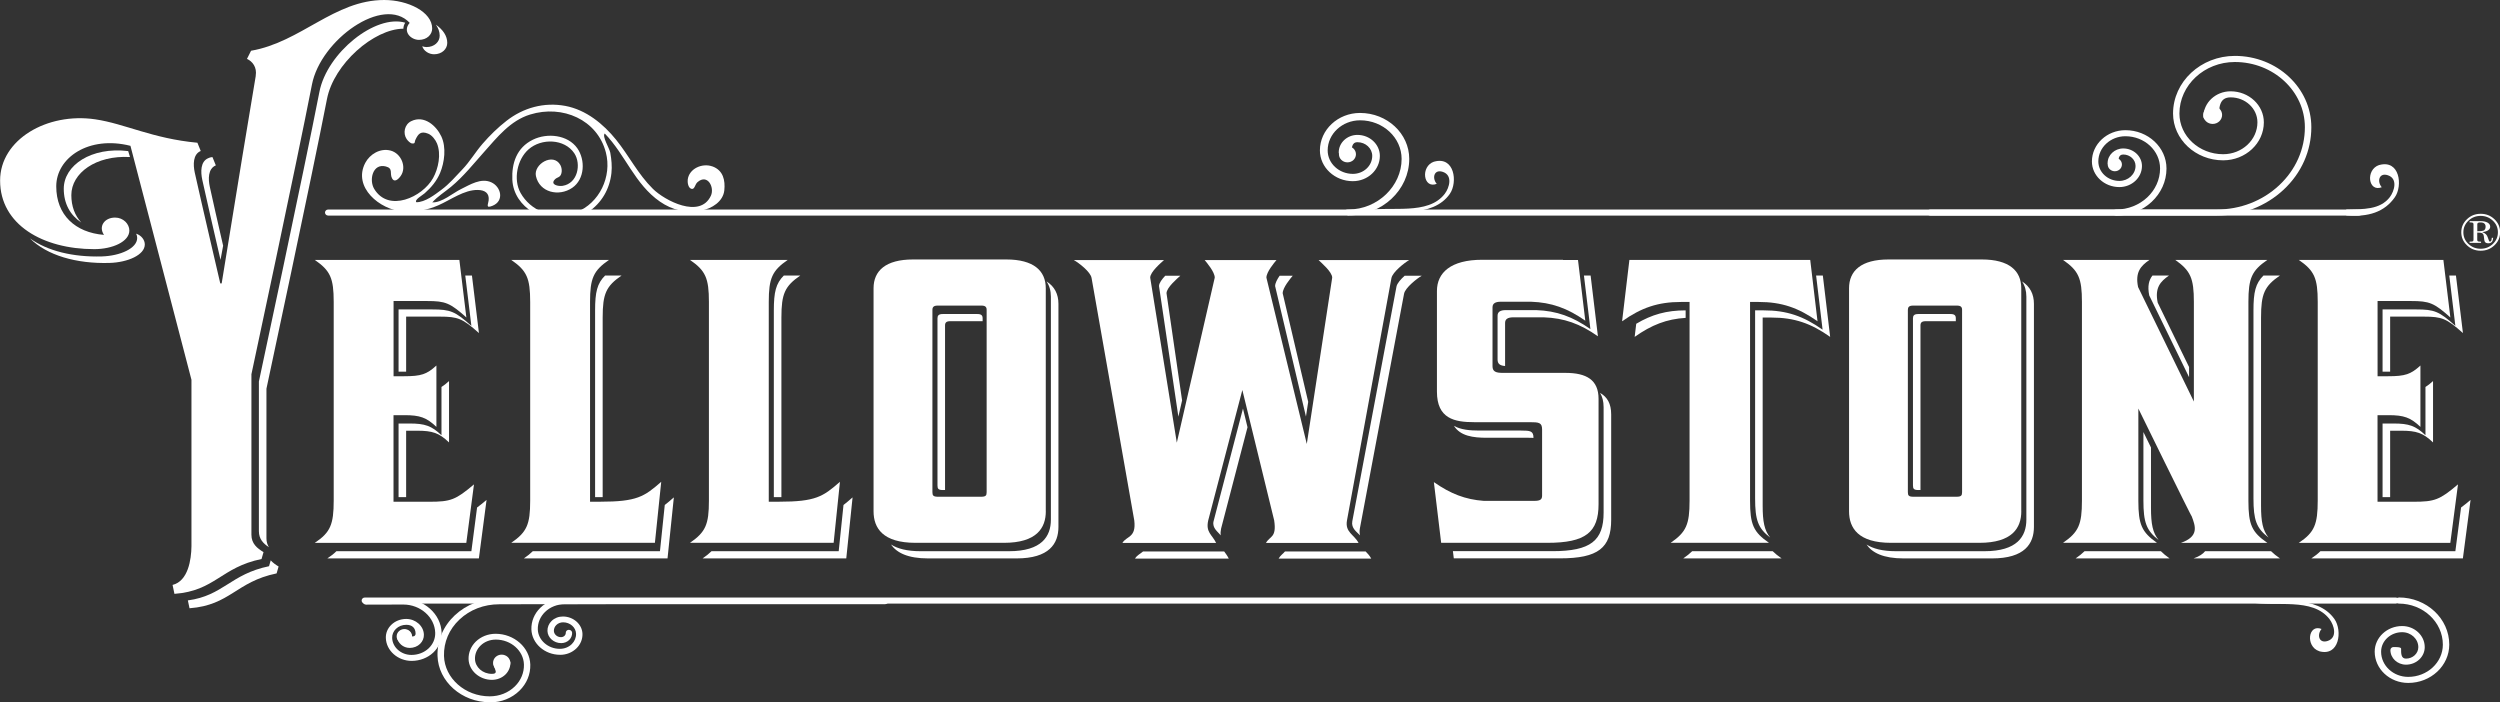 <svg xmlns="http://www.w3.org/2000/svg" width="178" height="50" viewBox="0 0 178 50" fill="none">
  <rect x="0" y="0" width="178" height="50" fill="#333333" stroke="none"/>
  <g clip-path="url(#clip0_355_258)">
    <path d="M102.114 11.51C103.563 11.104 103.8 12.974 103.232 13.797C102.017 15.558 99.1 15.052 97.287 14.989C98.985 14.642 101.671 15.367 102.868 13.797C103.199 13.363 103.451 12.479 102.73 12.238C102.099 12.026 101.943 12.684 102.296 13.09C101.33 13.472 101.122 11.835 102.11 11.507L102.114 11.51Z" fill="white"/>
    <path d="M165.121 46.366C166.567 46.772 166.789 44.906 166.217 44.082C164.995 42.322 162.097 42.827 160.291 42.887C161.985 43.234 164.653 42.512 165.857 44.078C166.191 44.513 166.448 45.394 165.734 45.634C165.106 45.846 164.947 45.188 165.296 44.782C164.334 44.4 164.137 46.033 165.121 46.362V46.366Z" fill="white"/>
    <path d="M9.694 16.636C9.742 16.735 9.768 16.837 9.768 16.943C9.768 17.682 8.557 18.22 7.253 18.258C5.217 18.318 3.374 17.873 2.129 16.968C3.336 18.181 5.436 18.789 7.795 18.721C9.099 18.683 10.31 18.149 10.31 17.406C10.31 17.081 10.069 16.763 9.694 16.636Z" fill="white"/>
    <path d="M31.035 1.76C31.206 1.997 31.306 2.259 31.306 2.542C31.306 2.983 30.924 3.351 30.366 3.351C30.262 3.351 30.162 3.326 30.065 3.294C30.158 3.623 30.534 3.864 30.905 3.864C31.462 3.864 31.845 3.496 31.845 3.054C31.845 2.549 31.529 2.103 31.035 1.76Z" fill="white"/>
    <path d="M19.275 39.897L19.156 40.314C16.414 40.879 15.898 42.41 13.375 42.749L13.494 43.308C16.396 43.089 16.804 41.42 19.695 40.826L19.836 40.335C19.628 40.211 19.431 40.07 19.275 39.897Z" fill="white"/>
    <path d="M18.206 5.402C18.309 4.79 17.979 4.373 17.585 4.193L17.875 3.613C21.427 3.001 23.797 0 27.357 0C29.047 0 30.771 0.845 30.771 2.029C30.771 2.471 30.389 2.839 29.831 2.839C29.241 2.839 28.642 2.231 29.17 1.626C27.305 -0.361 22.831 2.825 22.211 6.02C21.122 11.613 17.901 26.647 17.901 26.647V37.843V38.076C17.901 38.709 18.309 39.038 18.763 39.31L18.622 39.801C15.731 40.395 15.319 42.067 12.42 42.283L12.287 41.647C13.398 41.371 13.62 39.84 13.632 38.893V27.04L9.288 10.383C6.32 9.63 4.005 11.231 4.005 13.267C4.005 15.303 5.353 16.558 7.404 16.724C6.992 16.116 7.445 15.491 8.192 15.491C8.783 15.491 9.21 15.95 9.21 16.413C9.21 17.205 8.006 17.739 6.71 17.739C3.046 17.739 0.007 15.993 0.007 12.857C0.007 9.93 3.358 7.993 6.777 8.495C8.894 8.806 10.852 9.866 14.055 10.163L14.293 10.75C13.732 10.983 13.747 11.733 13.866 12.284C14.308 14.289 15.683 20.178 15.683 20.178H15.783C16.952 12.969 17.761 8.045 18.209 5.405L18.206 5.402Z" fill="white"/>
    <path d="M157.82 15.349H137.437C137.31 15.349 137.21 15.254 137.21 15.134C137.21 15.013 137.31 14.918 137.437 14.918H157.82C159.499 14.918 161.079 14.31 162.268 13.2C163.453 12.094 164.107 10.623 164.107 9.057C164.107 6.497 161.87 4.415 159.12 4.415C156.947 4.415 155.175 6.063 155.175 8.085C155.175 9.683 156.572 10.98 158.288 10.98C159.633 10.98 160.729 9.962 160.729 8.707C160.729 7.728 159.871 6.932 158.819 6.932C158.002 6.932 157.987 7.664 157.987 8.424C157.987 8.544 157.237 8.527 157.11 8.527C156.984 8.527 156.884 8.431 156.884 8.311C156.884 7.314 157.753 6.501 158.819 6.501C160.124 6.501 161.186 7.491 161.186 8.71C161.186 10.202 159.886 11.415 158.288 11.415C156.323 11.415 154.721 9.919 154.721 8.085C154.721 5.822 156.694 3.98 159.124 3.98C162.126 3.98 164.567 6.257 164.567 9.057C164.567 10.739 163.865 12.32 162.591 13.508C161.316 14.695 159.626 15.349 157.824 15.349H157.82Z" fill="white"/>
    <path d="M150.657 15.349C150.531 15.349 150.431 15.254 150.431 15.134C150.431 15.014 150.531 14.918 150.657 14.918C152.389 14.918 153.797 13.607 153.797 11.995C153.797 10.729 152.69 9.7 151.33 9.7C150.267 9.7 149.401 10.503 149.401 11.493C149.401 12.26 150.074 12.882 150.899 12.882C151.534 12.882 152.051 12.401 152.051 11.814C152.051 11.365 151.657 11.001 151.174 11.001C150.813 11.001 150.824 11.376 150.824 11.712C150.824 11.832 150.416 11.825 150.289 11.825C150.163 11.825 150.063 11.729 150.063 11.609C150.063 11.037 150.561 10.57 151.174 10.57C151.909 10.57 152.508 11.129 152.508 11.818C152.508 12.645 151.787 13.32 150.899 13.32C149.821 13.32 148.944 12.5 148.944 11.496C148.944 10.27 150.014 9.269 151.33 9.269C152.942 9.269 154.254 10.492 154.254 11.998C154.254 13.851 152.641 15.356 150.657 15.356V15.349Z" fill="white"/>
    <path d="M167.967 15.349H23.366C23.24 15.349 23.14 15.254 23.14 15.134C23.14 15.013 23.24 14.918 23.366 14.918H167.967C168.094 14.918 168.194 15.013 168.194 15.134C168.194 15.254 168.094 15.349 167.967 15.349Z" fill="white"/>
    <path d="M157.542 8.824C157.913 8.824 158.214 8.537 158.214 8.184C158.214 7.83 157.913 7.544 157.542 7.544C157.17 7.544 156.869 7.83 156.869 8.184C156.869 8.537 157.17 8.824 157.542 8.824Z" fill="white"/>
    <path d="M150.576 12.193C150.855 12.193 151.081 11.977 151.081 11.712C151.081 11.446 150.855 11.231 150.576 11.231C150.297 11.231 150.07 11.446 150.07 11.712C150.07 11.977 150.297 12.193 150.576 12.193Z" fill="white"/>
    <path d="M96.035 15.342C95.883 15.342 95.76 15.226 95.76 15.081C95.76 14.936 95.86 14.915 96.013 14.915C98.086 14.915 99.795 13.246 99.795 11.316C99.795 9.799 98.469 8.566 96.841 8.566C95.567 8.566 94.53 9.531 94.53 10.711C94.53 11.631 95.337 12.38 96.325 12.38C97.087 12.38 97.703 11.807 97.703 11.1C97.703 10.563 97.231 10.125 96.652 10.125C96.221 10.125 96.236 10.577 96.236 10.977C96.236 11.121 95.745 11.111 95.593 11.111C95.441 11.111 95.318 10.994 95.318 10.849C95.318 10.164 95.916 9.605 96.648 9.605C97.529 9.605 98.246 10.277 98.246 11.1C98.246 12.094 97.384 12.9 96.321 12.9C95.032 12.9 93.98 11.917 93.977 10.711C93.977 9.241 95.258 8.042 96.834 8.042C98.766 8.042 100.338 9.51 100.338 11.312C100.338 13.529 98.406 15.335 96.028 15.335L96.035 15.342Z" fill="white"/>
    <path d="M95.939 11.56C96.273 11.56 96.544 11.302 96.544 10.983C96.544 10.665 96.273 10.407 95.939 10.407C95.604 10.407 95.333 10.665 95.333 10.983C95.333 11.302 95.604 11.56 95.939 11.56Z" fill="white"/>
    <path d="M41.104 10.556C40.428 9.594 38.964 9.446 37.946 9.944C36.779 10.514 36.426 11.631 36.478 12.797C36.527 13.801 37.114 14.607 37.931 15.109H38.656C37.98 14.844 37.415 14.363 37.065 13.738C36.534 12.783 36.813 11.358 37.634 10.634C38.552 9.824 40.198 9.874 40.892 10.916C41.398 11.677 41.138 13.069 40.053 13.232C39.752 13.278 39.187 13.158 39.477 12.808C39.666 12.578 39.882 12.681 39.975 12.331C40.023 12.15 39.99 11.917 39.9 11.754C39.395 10.839 37.972 11.687 38.158 12.536C38.41 13.699 39.785 14.027 40.744 13.373C41.643 12.755 41.688 11.387 41.104 10.556ZM50.724 11.85C49.999 11.588 49.063 12.005 48.966 12.787C48.944 12.97 48.985 13.373 49.226 13.444C49.464 13.515 49.472 13.136 49.661 12.97C50.378 12.348 50.891 13.341 50.616 13.935C49.839 15.607 47.32 14.271 46.488 13.448C45.429 12.405 44.786 11.09 43.865 9.948C42.962 8.831 41.736 7.82 40.25 7.54C38.73 7.258 37.255 7.675 36.07 8.597C35.446 9.082 34.877 9.64 34.364 10.231C33.848 10.825 33.458 11.503 32.915 12.069C32.428 12.578 31.997 13.094 31.422 13.518C30.965 13.858 30.262 14.406 29.642 14.399C29.486 14.225 30.084 13.9 30.236 13.762C30.704 13.352 31.091 12.889 31.332 12.32C31.652 11.553 31.786 10.489 31.422 9.711C31.072 8.965 30.207 8.17 29.274 8.629C28.795 8.866 28.676 9.492 28.954 9.902C29.029 10.011 29.207 10.206 29.348 10.216C29.593 10.231 29.493 10.121 29.59 9.927C29.779 9.534 29.958 9.308 30.482 9.517C30.76 9.626 31.009 9.955 31.113 10.213C31.422 10.97 31.217 11.991 30.831 12.684C30.08 14.034 27.661 15.155 26.64 13.444C26.264 12.815 26.532 11.613 27.465 11.85C28.014 11.991 27.728 12.334 27.91 12.691C28.063 12.995 28.323 12.815 28.523 12.539C28.98 11.91 28.572 10.916 27.803 10.719C27.067 10.531 26.335 10.977 26.008 11.595C25.098 13.327 27.041 14.936 28.691 15.06C29.567 15.123 30.411 14.964 31.206 14.618C32.079 14.239 33.041 13.508 34.019 13.525C34.528 13.532 34.855 13.755 34.791 14.271C34.758 14.558 34.561 14.851 35.055 14.657C35.925 14.314 35.68 13.299 34.981 12.981C34.245 12.645 33.458 13.154 32.819 13.465C32.246 13.745 31.459 14.444 30.779 14.409C31.147 13.992 31.682 13.66 32.116 13.299C33.012 12.553 33.707 11.673 34.476 10.81C35.394 9.782 36.33 8.59 37.738 8.156C40.06 7.438 42.531 8.527 43.137 10.849C43.586 12.571 42.676 14.473 41.034 15.109H41.866C42.847 14.448 43.408 13.458 43.534 12.323C43.586 11.839 43.538 11.348 43.452 10.87C43.397 10.563 42.85 9.707 43.059 9.506C44.526 11.015 45.195 13.115 46.99 14.356C47.87 14.964 48.862 15.197 49.925 14.996C50.687 14.851 51.485 14.353 51.571 13.554C51.645 12.84 51.497 12.126 50.72 11.846L50.724 11.85Z" fill="white"/>
    <path d="M169.399 11.747C168.407 12.076 168.611 13.712 169.581 13.331C169.228 12.924 169.384 12.267 170.019 12.479C170.74 12.719 170.484 13.603 170.153 14.038C169.458 14.943 168.258 14.893 167.047 14.918L167.054 15.338C168.63 15.469 169.778 15.098 170.517 14.038C171.089 13.214 170.859 11.344 169.403 11.75L169.399 11.747Z" fill="white"/>
    <path d="M170.791 42.545C170.665 42.545 170.564 42.64 170.564 42.76C170.564 42.88 170.665 42.976 170.791 42.976C172.522 42.976 173.931 44.288 173.931 45.899C173.931 47.165 172.823 48.194 171.464 48.194C170.401 48.194 169.535 47.391 169.535 46.401C169.535 45.634 170.208 45.012 171.032 45.012C171.668 45.012 172.184 45.493 172.184 46.08C172.184 46.529 171.79 46.893 171.307 46.893C170.947 46.893 170.958 46.518 170.958 46.182C170.958 46.062 170.549 46.069 170.423 46.069C170.297 46.069 170.197 46.165 170.197 46.285C170.197 46.857 170.694 47.324 171.307 47.324C172.043 47.324 172.641 46.766 172.641 46.076C172.641 45.249 171.921 44.574 171.032 44.574C169.955 44.574 169.078 45.394 169.078 46.398C169.078 47.625 170.148 48.625 171.464 48.625C173.076 48.625 174.388 47.402 174.388 45.896C174.388 44.044 172.775 42.538 170.791 42.538V42.545Z" fill="white"/>
    <path d="M25.975 42.544H170.576C170.702 42.544 170.802 42.64 170.802 42.76C170.802 42.88 170.702 42.976 170.576 42.976H25.975C25.848 42.976 25.748 42.88 25.748 42.76C25.748 42.64 25.848 42.544 25.975 42.544Z" fill="white"/>
    <path d="M28.018 26.788H28.776C29.983 26.788 30.385 26.654 31.072 26.025V30.394C30.362 29.719 29.89 29.56 28.802 29.56H28.018V35.725H30.574C32.09 35.725 32.443 35.591 33.747 34.488L33.201 38.652H22.411C23.522 37.91 23.76 37.348 23.76 35.633V21.5C23.76 19.81 23.522 19.269 22.411 18.506H32.707L33.205 22.603C32.045 21.567 31.715 21.433 30.411 21.433H28.022V26.788H28.018Z" fill="white"/>
    <path d="M169.28 26.788H170.038C171.245 26.788 171.646 26.654 172.334 26.025V30.394C171.624 29.719 171.152 29.56 170.064 29.56H169.28V35.725H171.836C173.352 35.725 173.705 35.591 175.009 34.488L174.463 38.652H163.673C164.784 37.91 165.022 37.348 165.022 35.633V21.5C165.022 19.81 164.784 19.269 163.673 18.506H173.969L174.466 22.603C173.307 21.567 172.977 21.433 171.672 21.433H169.283V26.788H169.28Z" fill="white"/>
    <path d="M36.4 38.649C37.511 37.885 37.749 37.344 37.749 35.654V21.5C37.749 19.81 37.511 19.269 36.4 18.506H43.36C42.249 19.273 42.011 19.814 42.011 21.5V35.722H42.728C45.355 35.722 45.871 35.361 47.079 34.304L46.629 38.649H36.4Z" fill="white"/>
    <path d="M49.126 38.649C50.237 37.885 50.475 37.344 50.475 35.654V21.5C50.475 19.81 50.237 19.269 49.126 18.506H56.085C54.974 19.273 54.736 19.814 54.736 21.5V35.722H55.453C58.08 35.722 58.597 35.361 59.804 34.304L59.355 38.649H49.126Z" fill="white"/>
    <path d="M124.604 35.654C124.604 37.344 124.841 37.885 125.952 38.649H118.949C120.06 37.885 120.297 37.344 120.297 35.654V21.5H119.681C118.049 21.5 116.864 21.907 115.493 22.875L116.013 18.506H128.888L129.408 22.875C128.037 21.907 126.852 21.5 125.22 21.5H124.604V35.654Z" fill="white"/>
    <path d="M74.462 36.401C74.462 37.599 73.805 38.649 71.479 38.649H65.181C62.859 38.649 62.197 37.602 62.197 36.401V20.524C62.197 19.28 63.059 18.474 65.006 18.474H71.65C73.6 18.474 74.459 19.28 74.459 20.524V36.401H74.462ZM66.76 21.758C66.474 21.758 66.388 21.868 66.388 22.062V35.039C66.388 35.28 66.448 35.368 66.79 35.368H69.847C70.193 35.368 70.249 35.28 70.249 35.039V22.062C70.249 21.864 70.163 21.758 69.877 21.758H66.76Z" fill="white"/>
    <path d="M143.917 36.401C143.917 37.599 143.26 38.649 140.934 38.649H134.636C132.314 38.649 131.652 37.602 131.652 36.401V20.524C131.652 19.28 132.514 18.474 134.461 18.474H141.105C143.055 18.474 143.914 19.28 143.914 20.524V36.401H143.917ZM136.211 21.758C135.925 21.758 135.84 21.868 135.84 22.062V35.039C135.84 35.28 135.899 35.368 136.241 35.368H139.299C139.644 35.368 139.7 35.28 139.7 35.039V22.062C139.7 21.864 139.615 21.758 139.329 21.758H136.211Z" fill="white"/>
    <path d="M111.454 26.549H106.988C106.497 26.549 106.267 26.45 106.267 26.075V21.882C106.267 21.607 106.464 21.483 106.858 21.483H109.009C110.473 21.536 111.595 21.939 112.873 22.833L112.353 18.51H111.287V18.496H105.528C103.295 18.496 102.31 19.418 102.31 20.716V27.885C102.31 29.811 103.558 30.059 104.97 30.059H108.913C109.57 30.059 109.797 30.084 109.797 30.582V35.287C109.797 35.563 109.667 35.662 109.24 35.662H105.647C104.328 35.566 103.28 35.156 102.091 34.326L102.611 38.649H105.368H110.172C112.896 38.649 113.817 37.9 113.817 35.902V28.397C113.817 27.047 112.962 26.549 111.454 26.549Z" fill="white"/>
    <path d="M160.087 35.654V21.5C160.087 19.81 160.325 19.269 161.436 18.506H154.878C155.967 19.273 156.204 19.814 156.204 21.5V28.591L152.232 20.439C152.009 19.372 152.429 18.93 153.039 18.506H146.979H146.886C147.997 19.273 148.234 19.814 148.234 21.5V35.654C148.234 37.344 147.997 37.885 146.886 38.649H153.577C152.489 37.885 152.251 37.344 152.251 35.654V29.09C152.251 29.09 156.048 36.842 156.048 36.757C156.316 37.468 156.591 38.189 155.283 38.652H161.436C160.325 37.889 160.087 37.348 160.087 35.658V35.654Z" fill="white"/>
    <path d="M93.884 18.517C94.077 18.711 94.853 19.361 94.853 19.768L93.044 31.61L90.168 19.768C90.168 19.365 90.725 18.707 90.885 18.517H85.773C85.932 18.711 86.49 19.365 86.49 19.768L83.789 31.519L81.894 19.768C81.894 19.358 82.67 18.707 82.878 18.517H76.454C76.8 18.704 77.665 19.369 77.721 19.8L80.76 37.054C80.909 38.302 80.214 38.15 79.913 38.659H86.59C86.293 38.051 85.836 37.903 86.025 37.054L88.455 27.768L90.722 37.054C90.907 38.302 90.417 38.15 90.135 38.659H96.73C96.414 38.051 95.753 37.903 95.905 37.054L99.07 19.8C99.152 19.369 100.007 18.704 100.334 18.517H93.884Z" fill="white"/>
    <path d="M28.791 45.836C29.095 45.836 29.341 45.602 29.341 45.313C29.341 45.024 29.095 44.79 28.791 44.79C28.487 44.79 28.241 45.024 28.241 45.313C28.241 45.602 28.487 45.836 28.791 45.836Z" fill="white"/>
    <path d="M34.87 50C32.871 50 31.203 48.519 31.151 46.698C31.121 45.606 31.559 44.581 32.384 43.807C33.209 43.036 34.324 42.608 35.52 42.605L44.475 42.584C44.601 42.584 44.705 42.679 44.709 42.796C44.709 42.852 44.69 42.902 44.649 42.941C44.608 42.983 44.549 43.004 44.49 43.004L35.539 43.025C34.461 43.025 33.458 43.411 32.719 44.107C31.979 44.8 31.586 45.723 31.612 46.702C31.656 48.289 33.113 49.579 34.863 49.579C35.561 49.579 36.193 49.325 36.657 48.872C37.092 48.448 37.322 47.89 37.304 47.306C37.274 46.331 36.379 45.539 35.305 45.539C34.881 45.539 34.495 45.691 34.212 45.97C33.949 46.228 33.807 46.568 33.819 46.921C33.833 47.504 34.368 47.978 35.011 47.978C35.156 47.978 35.234 47.957 35.275 47.904C35.323 47.837 35.29 47.748 35.245 47.635C35.205 47.533 35.156 47.409 35.153 47.264C35.178 47.172 35.922 46.963 36.104 46.963C36.23 46.963 36.334 47.059 36.338 47.175C36.345 47.494 36.222 47.794 35.989 48.024C35.739 48.268 35.398 48.402 35.03 48.406C34.131 48.406 33.384 47.741 33.362 46.928C33.35 46.465 33.532 46.023 33.874 45.684C34.242 45.327 34.74 45.129 35.282 45.125C36.613 45.125 37.72 46.108 37.757 47.317C37.776 48.01 37.504 48.671 36.988 49.176C36.438 49.714 35.691 50.011 34.877 50.011H34.866L34.87 50Z" fill="white"/>
    <path d="M39.871 46.621C38.778 46.621 37.864 45.808 37.835 44.811C37.82 44.238 38.043 43.697 38.466 43.28C38.916 42.838 39.533 42.594 40.202 42.594H63.004C63.13 42.594 63.234 42.693 63.238 42.81C63.238 42.866 63.219 42.916 63.178 42.955C63.138 42.997 63.078 43.018 63.019 43.018H40.216C39.674 43.018 39.172 43.216 38.804 43.574C38.463 43.909 38.281 44.348 38.292 44.811C38.314 45.574 39.016 46.197 39.86 46.197C40.19 46.197 40.491 46.076 40.711 45.861C40.915 45.659 41.023 45.398 41.015 45.122C41.004 44.673 40.592 44.309 40.097 44.309C39.908 44.309 39.737 44.376 39.611 44.5C39.495 44.613 39.432 44.765 39.436 44.92C39.444 45.164 39.67 45.366 39.941 45.366C40.038 45.366 40.131 45.33 40.194 45.267C40.254 45.207 40.287 45.132 40.283 45.051C40.283 44.998 40.302 44.945 40.343 44.906C40.383 44.864 40.443 44.843 40.502 44.843C40.629 44.843 40.733 44.938 40.736 45.055C40.74 45.245 40.666 45.426 40.528 45.564C40.38 45.709 40.175 45.79 39.956 45.79C39.432 45.79 38.994 45.401 38.979 44.924C38.972 44.659 39.076 44.404 39.273 44.213C39.481 44.008 39.767 43.895 40.079 43.895C40.829 43.895 41.45 44.45 41.472 45.129C41.483 45.514 41.331 45.882 41.045 46.161C40.74 46.458 40.328 46.624 39.878 46.624H39.874L39.871 46.621Z" fill="white"/>
    <path d="M29.311 47.056C28.323 47.056 27.498 46.324 27.472 45.422C27.461 45.072 27.599 44.74 27.859 44.489C28.134 44.22 28.509 44.072 28.918 44.068C29.598 44.068 30.166 44.57 30.181 45.189C30.188 45.433 30.092 45.663 29.913 45.84C29.724 46.027 29.46 46.129 29.178 46.133C28.695 46.133 28.297 45.776 28.282 45.337C28.282 45.285 28.301 45.231 28.342 45.193C28.383 45.15 28.442 45.129 28.502 45.129C28.628 45.129 28.732 45.224 28.736 45.341L28.828 45.391C28.836 45.352 28.858 45.288 28.944 45.288C29.018 45.288 29.092 45.295 29.163 45.302C29.23 45.309 29.293 45.316 29.345 45.316C29.404 45.316 29.486 45.309 29.538 45.256C29.575 45.221 29.594 45.168 29.59 45.101C29.579 44.705 29.345 44.486 28.929 44.486C28.643 44.486 28.383 44.588 28.189 44.775C28.011 44.949 27.915 45.178 27.922 45.419C27.941 46.087 28.557 46.631 29.293 46.631C29.761 46.631 30.192 46.465 30.512 46.168C30.831 45.868 30.998 45.475 30.987 45.055C30.957 43.945 29.936 43.043 28.713 43.043L26.064 43.05C25.938 43.05 25.834 42.955 25.83 42.838C25.83 42.782 25.849 42.732 25.89 42.693C25.93 42.654 25.99 42.63 26.049 42.63L28.695 42.623C30.177 42.623 31.407 43.715 31.444 45.058C31.459 45.592 31.244 46.094 30.842 46.469C30.441 46.843 29.895 47.052 29.315 47.056H29.308H29.311Z" fill="white"/>
    <path d="M35.72 47.787C35.642 47.787 35.564 47.773 35.494 47.745C35.341 47.688 35.219 47.575 35.156 47.43C35.089 47.285 35.089 47.126 35.148 46.981C35.241 46.755 35.468 46.61 35.72 46.61C35.798 46.61 35.876 46.624 35.947 46.652C36.099 46.709 36.222 46.822 36.285 46.967C36.352 47.112 36.352 47.271 36.293 47.416C36.2 47.642 35.973 47.787 35.72 47.787Z" fill="white"/>
    <path d="M28.795 45.79C28.732 45.79 28.668 45.779 28.609 45.755C28.483 45.709 28.386 45.617 28.334 45.5C28.282 45.383 28.278 45.253 28.33 45.136C28.408 44.952 28.59 44.835 28.798 44.835C28.861 44.835 28.925 44.846 28.984 44.867C29.241 44.966 29.367 45.242 29.267 45.486C29.189 45.67 29.006 45.786 28.802 45.786L28.795 45.79Z" fill="white"/>
    <path d="M9.125 10.757C6.498 10.439 4.54 11.772 4.54 13.437C4.54 14.508 5.001 15.321 5.788 15.844C5.331 15.346 5.079 14.688 5.079 13.893C5.079 12.316 6.836 11.043 9.255 11.181L9.129 10.761L9.125 10.757Z" fill="white"/>
    <path d="M15.887 17.495C15.504 15.848 15.148 14.257 14.94 13.309C14.817 12.758 14.802 12.009 15.367 11.775L15.129 11.188C15.006 11.178 14.828 11.263 14.828 11.263C14.267 11.496 14.282 12.245 14.401 12.797C14.676 14.052 15.259 16.601 15.701 18.503C15.764 18.163 15.828 17.82 15.887 17.495Z" fill="white"/>
    <path d="M28.851 1.616C26.733 0.99 23.285 3.758 22.743 6.537C21.654 12.129 18.433 27.164 18.433 27.164V37.589V37.822C18.433 38.384 18.756 38.706 19.146 38.96C19.038 38.787 18.971 38.586 18.971 38.334V38.101V27.676C18.971 27.676 22.193 12.642 23.281 7.049C23.768 4.55 26.614 2.058 28.721 2.043C28.721 1.888 28.773 1.743 28.851 1.616Z" fill="white"/>
    <path d="M42.91 22.61C42.91 20.921 43.148 20.38 44.258 19.616H43.084C42.516 20.182 42.371 20.8 42.371 22.098V35.397H42.91V22.61ZM55.636 22.61C55.636 20.921 55.873 20.38 56.984 19.616H55.81C55.242 20.182 55.097 20.8 55.097 22.098V35.397H55.636V22.61ZM67.15 34.888H67.287V23.172C67.287 22.974 67.373 22.869 67.659 22.869H69.963V22.663C69.963 22.465 69.877 22.359 69.591 22.359H67.12C66.834 22.359 66.749 22.469 66.749 22.663V34.562C66.749 34.803 66.808 34.891 67.15 34.891V34.888ZM33.562 39.246H23.953C23.779 39.42 23.57 39.586 23.307 39.759H34.096L34.643 35.595C34.383 35.814 34.167 35.987 33.967 36.136L33.562 39.246ZM84.163 28.5L83.056 20.882C83.056 20.472 83.833 19.821 84.041 19.63H82.967C82.733 19.878 82.521 20.157 82.521 20.369L83.9 29.666L84.167 28.5H84.163ZM28.917 30.667H29.701C30.79 30.667 31.262 30.822 31.971 31.501V27.132C31.778 27.308 31.607 27.446 31.433 27.552V30.988C30.723 30.313 30.251 30.154 29.162 30.154H28.378V35.397H28.917V30.667ZM28.917 22.543H31.306C32.607 22.543 32.937 22.678 34.1 23.713L33.602 19.616H33.127L33.562 23.201C32.402 22.165 32.072 22.031 30.767 22.031H28.378V26.464H28.917V22.543ZM154.435 19.616H153.257C153.001 19.945 152.89 20.369 153.027 21.037L155.862 26.856V26.135L153.629 21.55C153.406 20.482 153.826 20.04 154.435 19.616ZM170.178 30.667H170.962C172.051 30.667 172.522 30.822 173.232 31.501V27.132C173.039 27.308 172.868 27.446 172.693 27.552V30.988C171.984 30.313 171.512 30.154 170.423 30.154H169.639V35.397H170.178V30.667ZM170.178 22.543H172.567C173.867 22.543 174.198 22.678 175.361 23.713L174.863 19.616H174.388L174.822 23.201C173.663 22.165 173.332 22.031 172.028 22.031H169.639V26.464H170.178V22.543ZM46.989 39.246H37.935C37.764 39.416 37.556 39.582 37.299 39.759H47.528L47.978 35.414C47.744 35.62 47.532 35.8 47.331 35.955L46.989 39.246ZM107.162 26.057V22.992C107.162 22.716 107.359 22.593 107.753 22.593H109.908C111.372 22.646 112.494 23.049 113.772 23.943L113.252 19.62H112.777L113.237 23.43C111.959 22.54 110.841 22.133 109.373 22.08H107.218C106.824 22.08 106.627 22.204 106.627 22.48V25.598C106.627 25.919 106.81 26.032 107.166 26.061L107.162 26.057ZM105.866 31.169H108.838C108.972 31.169 109.083 31.169 109.184 31.176C109.184 30.681 108.953 30.656 108.299 30.656H105.327C104.647 30.656 104.004 30.596 103.521 30.32C103.978 31.045 104.881 31.169 105.866 31.169ZM153.692 38.447C153.269 37.924 153.15 37.309 153.15 36.15V31.862C152.826 31.201 152.611 30.762 152.611 30.762V35.637C152.611 37.185 152.819 37.772 153.692 38.447ZM136.601 34.888H136.738V23.172C136.738 22.974 136.824 22.869 137.11 22.869H139.254V22.663C139.254 22.465 139.168 22.359 138.882 22.359H136.575C136.289 22.359 136.203 22.469 136.203 22.663V34.562C136.203 34.803 136.263 34.891 136.604 34.891L136.601 34.888ZM93.144 28.613L91.327 20.882C91.327 20.479 91.884 19.821 92.044 19.63H91.111C90.941 19.878 90.788 20.157 90.788 20.369L92.984 29.659L93.144 28.613ZM143.969 20.037C144.173 20.341 144.277 20.705 144.277 21.122V36.998C144.277 38.197 143.619 39.246 141.293 39.246H134.996C134.033 39.246 133.361 39.066 132.896 38.769C133.298 39.36 134.096 39.759 135.534 39.759H141.832C144.154 39.759 144.816 38.713 144.816 37.511V21.635C144.816 20.942 144.537 20.394 143.969 20.037ZM148.42 39.246C148.249 39.416 148.041 39.582 147.784 39.759H154.476C154.223 39.582 154.023 39.416 153.856 39.246H148.42ZM129.307 19.616L129.768 23.473C128.397 22.504 127.211 22.098 125.58 22.098H124.964V35.485C124.964 37.019 125.168 37.606 126.037 38.274C125.621 37.758 125.502 37.143 125.502 35.998V22.61H126.119C127.75 22.61 128.935 23.017 130.307 23.986L129.786 19.616H129.307ZM175.227 36.136L174.822 39.246H165.214C165.039 39.42 164.831 39.586 164.567 39.759H175.357L175.904 35.595C175.643 35.814 175.428 35.987 175.227 36.136ZM59.715 39.246H50.66C50.489 39.416 50.281 39.582 50.025 39.759H60.254L60.703 35.414C60.469 35.62 60.258 35.8 60.057 35.955L59.715 39.246ZM120.483 39.246C120.312 39.416 120.104 39.582 119.847 39.759H126.851C126.595 39.582 126.387 39.416 126.216 39.246H120.483ZM160.447 22.098V35.485C160.447 37.019 160.651 37.606 161.521 38.274C161.105 37.758 160.986 37.143 160.986 35.998V22.61C160.986 20.921 161.223 20.38 162.334 19.616H161.16C160.592 20.182 160.447 20.8 160.447 22.098ZM157.003 39.246C156.854 39.437 156.601 39.611 156.182 39.759H162.334C162.078 39.582 161.87 39.416 161.699 39.246H157.003ZM81.384 39.264C81.195 39.434 80.957 39.526 80.812 39.773H87.489C87.388 39.565 87.269 39.413 87.162 39.264H81.384ZM120.022 22.098C118.662 22.098 117.611 22.391 116.5 23.052L116.388 23.986C117.599 23.13 118.666 22.716 120.018 22.632V22.101L120.022 22.098ZM74.514 20.037C74.719 20.341 74.823 20.705 74.823 21.122V36.998C74.823 38.197 74.165 39.246 71.839 39.246H65.541C64.579 39.246 63.906 39.066 63.442 38.769C63.843 39.36 64.642 39.759 66.08 39.759H72.378C74.7 39.759 75.361 38.713 75.361 37.511V21.635C75.361 20.942 75.083 20.394 74.514 20.037ZM86.404 37.118C86.292 37.613 86.738 37.871 86.909 38.119C86.894 37.984 86.902 37.825 86.943 37.631L88.823 30.419L88.499 29.09L86.404 37.122V37.118ZM91.49 39.264C91.357 39.434 91.175 39.526 91.037 39.773H97.632C97.524 39.565 97.376 39.413 97.235 39.264H91.494H91.49ZM113.925 27.977C114.085 28.242 114.177 28.57 114.177 28.991V36.496C114.177 38.493 113.26 39.243 110.532 39.243H105.728H103.447L103.51 39.755H106.267H111.071C113.795 39.755 114.716 39.006 114.716 37.009V29.504C114.716 28.74 114.434 28.259 113.925 27.977ZM99.43 20.401L96.283 37.118C96.194 37.613 96.603 37.871 96.837 38.119C96.8 37.984 96.789 37.825 96.822 37.631L99.969 20.914C100.051 20.482 100.906 19.818 101.232 19.63H100.014C99.731 19.885 99.475 20.175 99.43 20.401Z" fill="white"/>
    <path d="M175.648 15.607C175.916 15.349 176.243 15.222 176.625 15.222C177.008 15.222 177.331 15.349 177.603 15.607C177.874 15.866 178.008 16.173 178.008 16.537C178.008 16.901 177.874 17.209 177.603 17.467C177.331 17.725 177.008 17.852 176.625 17.852C176.243 17.852 175.919 17.725 175.648 17.467C175.377 17.209 175.243 16.901 175.243 16.537C175.243 16.173 175.377 15.866 175.648 15.607ZM175.752 17.368C175.994 17.598 176.284 17.711 176.622 17.711C176.96 17.711 177.25 17.598 177.491 17.368C177.733 17.138 177.851 16.862 177.851 16.541C177.851 16.219 177.733 15.94 177.491 15.713C177.25 15.487 176.96 15.371 176.622 15.371C176.284 15.371 175.994 15.484 175.752 15.713C175.511 15.943 175.392 16.219 175.392 16.541C175.392 16.862 175.511 17.142 175.752 17.368ZM175.841 17.205C175.949 17.205 176.02 17.198 176.057 17.184C176.094 17.17 176.113 17.135 176.113 17.075V15.961C176.113 15.908 176.094 15.873 176.053 15.858C176.016 15.841 175.942 15.834 175.838 15.834V15.745H176.629C176.83 15.745 176.989 15.781 177.116 15.851C177.242 15.922 177.302 16.018 177.302 16.141C177.302 16.244 177.253 16.329 177.153 16.396C177.053 16.463 176.923 16.505 176.755 16.523V16.537C176.952 16.597 177.079 16.725 177.134 16.916C177.19 17.106 177.238 17.205 177.276 17.205C177.324 17.205 177.357 17.181 177.38 17.131C177.394 17.096 177.406 17.029 177.417 16.93H177.513C177.506 17.043 177.484 17.124 177.454 17.177C177.398 17.273 177.305 17.322 177.172 17.322C177.038 17.322 176.96 17.283 176.915 17.205C176.889 17.156 176.871 17.057 176.859 16.912C176.848 16.76 176.815 16.661 176.752 16.619C176.689 16.576 176.566 16.555 176.38 16.558V17.078C176.38 17.138 176.406 17.177 176.454 17.191C176.488 17.202 176.551 17.209 176.651 17.205V17.294H175.834V17.205H175.841ZM176.807 16.428C176.919 16.385 176.975 16.29 176.975 16.138C176.975 16.042 176.945 15.968 176.885 15.915C176.826 15.862 176.733 15.837 176.603 15.837C176.536 15.837 176.484 15.844 176.443 15.862C176.402 15.88 176.384 15.912 176.384 15.964V16.466C176.596 16.466 176.737 16.452 176.807 16.424V16.428Z" fill="white"/>
  </g>
  <defs>
    <clipPath id="clip0_355_258">
      <rect width="178" height="50" fill="white"/>
    </clipPath>
  </defs>
</svg>